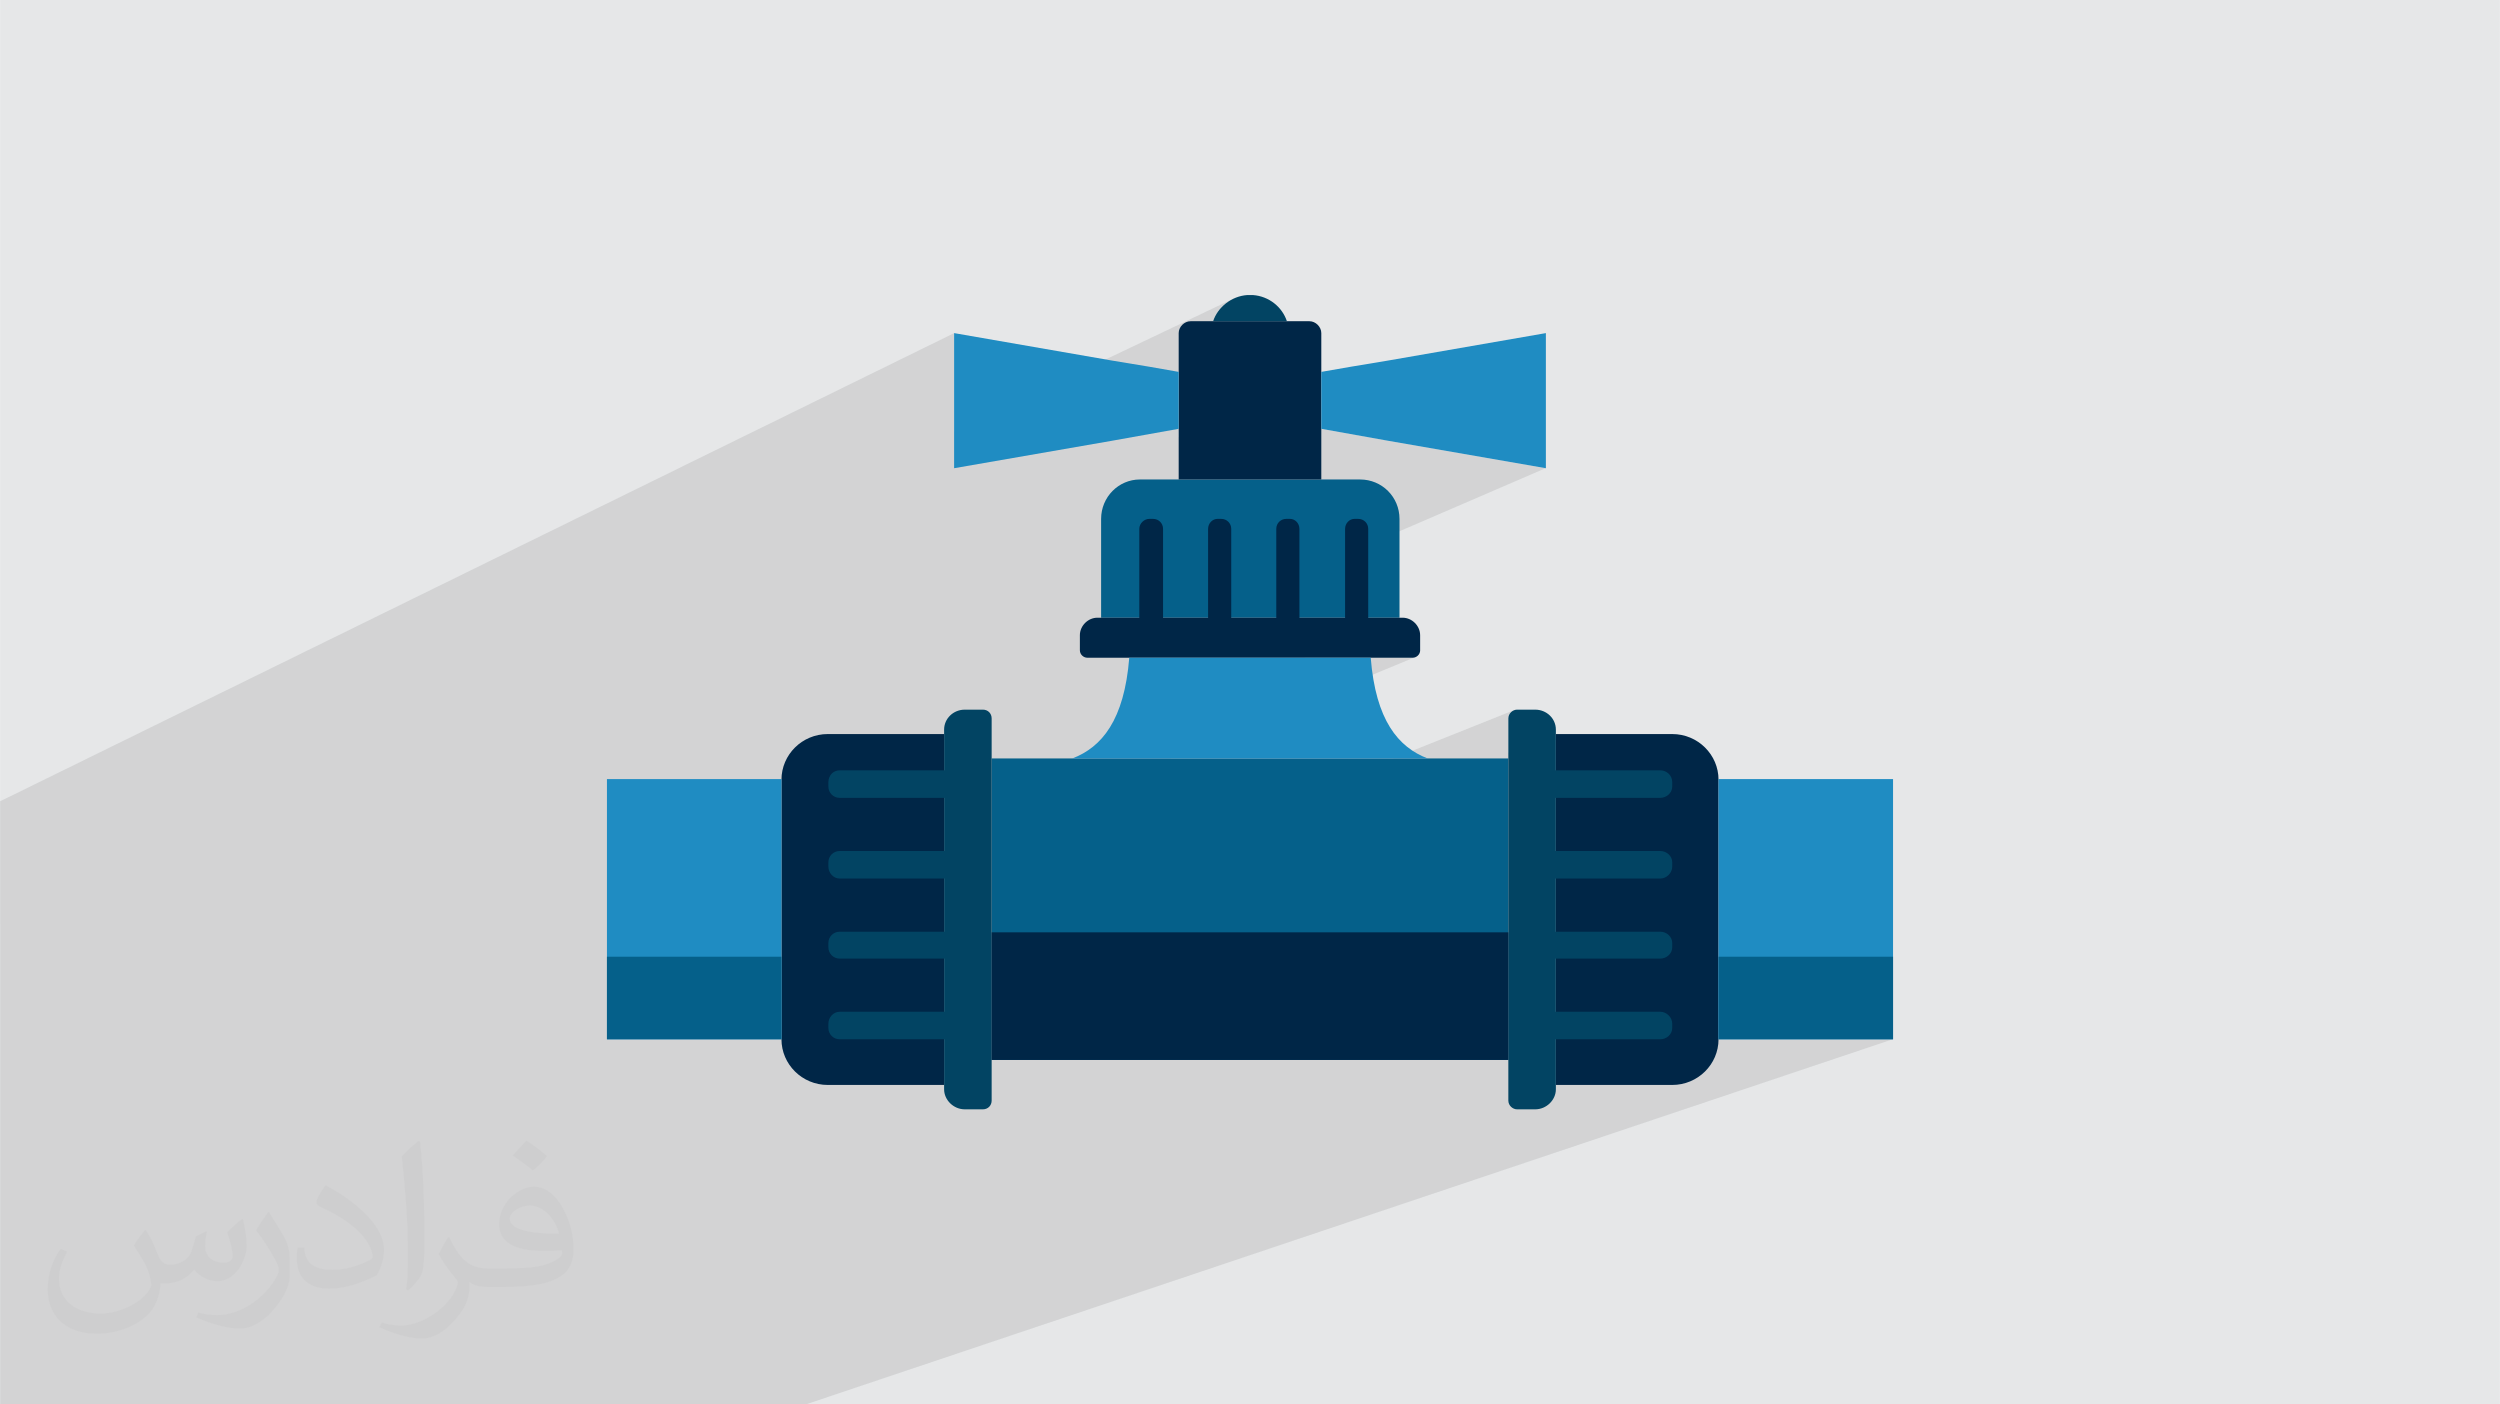 <?xml version="1.0" encoding="UTF-8"?>
<!DOCTYPE svg PUBLIC "-//W3C//DTD SVG 1.0//EN" "http://www.w3.org/TR/2001/REC-SVG-20010904/DTD/svg10.dtd">
<!-- Creator: CorelDRAW -->
<svg xmlns="http://www.w3.org/2000/svg" xml:space="preserve" width="3.708in" height="2.083in" version="1.0" style="shape-rendering:geometricPrecision; text-rendering:geometricPrecision; image-rendering:optimizeQuality; fill-rule:evenodd; clip-rule:evenodd"
viewBox="0 0 3702.73 2080.18"
 xmlns:xlink="http://www.w3.org/1999/xlink"
 xmlns:xodm="http://www.corel.com/coreldraw/odm/2003">
 <defs>
  <style type="text/css">
   <![CDATA[
    .fil4 {fill:#002647}
    .fil5 {fill:#024463}
    .fil3 {fill:#05608A}
    .fil6 {fill:#1F8CC2}
    .fil0 {fill:#E6E7E8}
    .fil2 {fill:#373435;fill-opacity:0.031}
    .fil1 {fill:#2B2A29;fill-opacity:0.102}
   ]]>
  </style>
 </defs>
 <g id="Layer_x0020_1">
  <path class="fil0" d="M-0 0l3702.73 0 0 2080.18 -3702.73 0 0 -2080.18z"/>
  <path class="fil1" d="M-0 1369.52l0 -0.1 0 -11.37 0 -30.73 0 -5.42 0 -9.05 0 -1.18 0 -39.21 0 -85.59 1413.1 -693.47 0 6.25 0 6.25 0 6.25 0 6.25 0 6.25 0 6.25 0 6.25 0 6.25 0 6.25 0 6.25 0 6.25 0 6.25 0 6.25 0 6.25 0 6.25 0 6.25 0 6.25 0 6.25 0 6.25 0 6.25 0 6.25 0 6.25 0 6.25 0 2.06 413.46 -196.73 -3.75 1.96 -3.58 2.21 -3.41 2.45 -3.22 2.68 -3.01 2.89 -2.79 3.09 -2.56 3.27 -2.3 3.45 -2.04 3.6 -1.76 3.75 -1.46 3.88 109.33 0 -160.3 75.16 0 84.2 0 12.71 211.25 -97.03 0 5.25 0 5.32 0 5.36 0 5.38 0 5.38 0 5.36 0 5.31 0 5.25 0 5.21 0 5.21 0 5.21 0 5.21 0 5.21 0 5.21 0 5.21 0 5.21 4.93 0.88 5.07 0.9 5.21 0.93 5.35 0.95 5.51 0.98 5.66 1.01 5.83 1.04 5.99 1.07 6.16 1.1 6.35 1.14 6.53 1.17 6.72 1.21 6.92 1.25 7.12 1.29 7.32 1.32 7.54 1.37 5.1 0.88 5.22 0.9 5.34 0.92 5.47 0.95 5.6 0.97 5.73 0.99 5.86 1.01 5.99 1.04 6.14 1.07 6.27 1.09 6.42 1.11 6.56 1.14 6.7 1.16 6.85 1.2 7 1.22 7.15 1.25 7.31 1.27 7.47 1.3 7.63 1.32 7.79 1.36 7.95 1.39 8.12 1.41 8.28 1.44 8.45 1.47 8.63 1.5 8.8 1.53 8.98 1.56 9.16 1.59 9.34 1.62 9.52 1.66 9.71 1.69 9.89 1.72 -297.42 128.35 0 93.08 80.61 0 -141.41 59.29 145.11 0 26.87 -11.11 -26.87 11.11 15.76 0 2.08 -0.21 2.01 -0.61 -297.39 122.76 -11.7 27.24 6.45 0 8.22 0 8.23 0 8.23 0 8.24 0 8.24 0 8.25 0 8.25 0 8.25 0 8.24 0 8.24 0 8.24 0 8.23 0 8.23 0 8.22 0 8.22 0 8.22 0 8.22 0 8.21 0 8.21 0 8.21 0 8.21 0 8.21 0 8.21 0 8.21 0 8.21 0 8.21 0 8.21 0 8.21 0 8.22 0 8.22 0 8.22 0 8.22 0 7.04 0 113.65 -45.42 -74.16 -114.85 74.16 114.85 64.7 -25.86 -2.19 1.17 -1.6 1.27 8.56 -3.42 -8.56 3.42 -0.36 0.29 -1.66 1.9 -1.28 2.21 -0.82 2.47 -0.29 2.68 0 10.18 12.97 -23.15 -12.97 23.15 0 40.73 70.41 -27.75 0 94.5 154.74 0 3.42 -0.34 3.24 -0.97 -161.4 61.26 0 3.6 240.9 -91.36 0 263.13 0 122.3 258.51 0 -269.86 90.65 290.64 450.14 -290.64 -450.14 -753.21 253.02 -110.47 197.12 110.47 -197.12 -275.01 92.38 -33.17 104.74 33.17 -104.74 -98.93 33.23 -30.73 71.51 30.73 -71.51 -212.87 71.51 -5.2 0 -6.86 0 -87.58 0 -9.94 0 -80.83 0 -4.19 0 -23.64 0 -2.99 0 -38.54 0 -2.91 0 -29.8 0 -2.48 0 -118.15 0 -14.27 0 -88.57 0 -62.47 0 -2.49 0 -128.34 0 -120.56 0 -15.71 0 -2.2 0 -64.72 0 -2.21 0 -23.65 0 -33.94 0 -50.29 0 -11.94 0 -15.01 0 -23.97 0 -5.41 0 -115.08 0 0 -2.21 0 -1.22 0 -34.92 0 -16.84 0 -20.22 0 -5.66 0 -3.68 0 -6.91 0 -14.16 0 -9.35 0 -8.34 0 -16.44 0 -19.29 0 -17.49 0 -2.92 0 -5.64 0 -9.8 0 -6.36 0 -5.97 0 -34.92 0 -0.5 0 -19.64 0 -21.38 0 -3.29 0 -2.37 0 -2.1 0 -0.06 0 -4.43 0 -3.11 0 -10.6 0 -13.59 0 -0.18 0 -10.67 0 -10.49 0 -13.79 0 -7.98 0 -20.04 0 -0.73 0 -5.65 0 -1.1 0 -2.3 0 -4.15 0 -2.83 0 -5.63 0 -3.86 0 -9.5 0 -0.19 0 -7.15 0 -0.94 0 -7.08 0 -3.32 0 -10.2 0 -3.92 0 -5.97 0 -4.76 0 -7.93 0 -21.44 0 -6.18 0 -1.03 0 -8.11 0 -1.98 0 -12.25 0 -15.31 0 -7.88 0 -14.26 0 -11.48 0 -5.28 0 -17.03 0 -9.29 0 -25.25 0 -10.52 0 -23.08 0 -46.57zm1775.63 -246.12l6.42 -20.26 -49.08 20.26 3.23 0 8.21 0 8.21 0 8.21 0 8.21 0 6.58 0zm11.62 0l11.7 -27.24 -16.91 6.98 -6.42 20.26 1.64 0 8.22 0 1.77 0z"/>
  <path class="fil2" d="M215.96 1821.93c7.07,10.71 11.65,21.01 16.13,32.45 3.33,6.66 5.09,18.93 20.7,18.93 4.57,0 11.13,-1.35 16.95,-4.57 6.55,-3.44 11.54,-8.64 14.15,-16.53l6.24 -21.01 15.19 -7.49 1.04 1.04c-2.08,7.91 -2.59,15.5 -2.59,21.43 0,17.57 15.19,24.23 27.25,24.23 7.07,0 13.42,-3.44 13.42,-9.89 0,-8.32 -3.53,-22.47 -8.12,-35.16 7.07,-7.07 14.15,-14.15 22.26,-19.87l1.25 0.63c3.53,14.98 5.51,29.75 5.51,39.63 0,9.67 -4.27,20.39 -7.8,27.36 -7.28,13.73 -20.18,24.65 -35.78,24.65 -11.85,0 -25.06,-5.93 -34.12,-16.95l-0.52 0c-8.53,10.61 -21.74,20.18 -42.86,20.18l-6.55 0c-1.04,13.94 -4.05,23.81 -8.64,32.66 -12.58,24.54 -49.92,41.92 -85.08,41.92 -48.89,0 -73.43,-28.19 -73.43,-65.73 0,-23.19 7.59,-44.72 19.24,-60.01l9.56 3.95c-7.28,13.94 -12.17,27.04 -12.17,39.94 0,35.16 28.61,51.9 61.58,51.9 30.58,0 68.44,-19.45 75.31,-42.02 -2.59,-24.65 -11.85,-36.19 -26,-58.66 4.27,-7.49 9.78,-14.98 16.64,-22.98l1.25 0 0 0 0 0 -0.01 -0.04zm563.83 -132.3c10.3,6.45 20.39,14.04 30.27,22.78 -5.51,7.8 -12.38,14.88 -20.91,21.12 -9.89,-8.01 -19.76,-14.88 -29.86,-22.16 6.86,-7.7 13.63,-15.08 20.49,-21.74l0 0 0 0 0 0 0 0 0 0 0.01 0zm5.3 96.11c-16.64,0 -30.27,10.92 -30.27,19.03 0,17.38 33.28,22.78 73.12,22.56 -4.99,-20.39 -22.47,-41.61 -42.86,-41.61l0 0.01zm-37.35 92.99c21.64,0 40.57,-0.63 55.02,-4.27 16.13,-4.05 29.75,-12.17 29.75,-17.78 0,-1.46 0,-3.22 -0.52,-4.68 -9.05,0.83 -19.45,0.83 -28.5,0.83 -29.33,0 -51.79,-6.66 -60.64,-23.09 -2.19,-4.57 -3.74,-9.67 -3.74,-15.5 0,-15.92 6.86,-31.41 18.93,-42.13 10.08,-8.84 21.22,-14.35 32.55,-14.35 20.49,0 36.81,16.44 48.26,42.34 6.24,14.15 10.5,30.47 10.5,51.07 0,13.73 -3.74,25.27 -12.27,33.8 -15.92,15.4 -45.24,21.22 -90.17,21.22l-20.39 0 0 0 -5.3 0c-11.13,0 -19.14,-1.98 -25.48,-6.86l-1.04 0c0.31,2.59 0.52,5.09 0.52,7.49 0,10.08 -3.33,22.98 -10.08,33.28 -19.97,29.64 -41.61,42.53 -60.33,42.53 -18.93,0 -42.13,-7.28 -63.03,-16.75l3.74 -7.28c6.76,2.81 16.13,4.68 29.02,4.68 33.8,0 78.21,-32.45 83.72,-64.17 -1.25,-2.59 -3.53,-6.03 -6.76,-9.67 -9.89,-11.75 -16.13,-21.53 -21.95,-31.82 4.99,-9.89 9.56,-17.78 13.83,-24.96l1.77 -0.21c14.46,29.44 27.56,46.28 56.78,46.28l4.57 0 0 0 21.22 0 0 0 0 0 0 0 0 0 0 0 0.04 0zm-146.45 31.1c2.5,-13.52 2.7,-28.7 2.7,-42.86l0 -21.01c0,-39.21 -4.99,-96.2 -9.05,-133.34 7.07,-7.59 16.95,-16.53 24.75,-22.56l2.29 0.63c5.3,46.7 6.55,100.79 6.55,150.81 0,13.11 -0.52,25.9 -1.77,35.26 -0.73,11.85 -7.59,20.8 -22.26,34.53l-3.22 -1.46zm-150.71 -61.89c0.73,18.41 9.78,32.87 41.4,32.87 19.66,0 36.3,-5.09 54.71,-13.83 3.33,-1.46 5.09,-3.44 5.09,-5.09 0,-11.54 -8.84,-26.83 -23.71,-40.77 -14.46,-13.11 -33.6,-24.65 -51.48,-32.35 -6.14,-2.59 -8.12,-5.3 -8.12,-7.91 0,-5.3 7.07,-16.44 12.9,-24.44l1.98 -0.21c20.49,10.71 43.38,26.63 60.33,44.3 15.4,16.33 24.96,32.87 24.96,50.86 0,13.31 -4.05,25.79 -10.61,37.44 -22.47,11.33 -46.39,19.97 -70.1,19.97 -28.81,0 -48.47,-13.52 -48.47,-45.24 0,-3.44 0,-8.73 1.25,-15.61l9.89 0 0 0 0 0 0 0 0 0 0 0 -0.01 0zm-52.11 -52.32l17.89 28.92c6.55,10.71 12.69,22.37 12.69,40.77l0 23.5c0,19.03 -12.17,39.42 -31.82,59.6 -15.4,13.63 -29.02,19.45 -41.61,19.45 -18.72,0 -40.15,-5.82 -64.9,-16.44l2.81 -7.28c7.8,2.08 16.84,3.84 27.98,3.84 35.58,-0.21 71.97,-26.21 88.61,-57.93 1.98,-3.64 2.7,-7.07 2.7,-9.47 0,-3.64 -1.98,-7.7 -3.53,-11.33 -9.05,-17.05 -19.14,-32.66 -30.27,-47.12 5.82,-9.16 11.65,-17.99 17.99,-26.73l1.46 0.21 0 0 0 0 0 0 0 0 0 0 -0.01 0z"/>
  <g id="_2049567607328">
   <path class="fil3" d="M2072.8 914.94l0 -146.38c0,-32.43 -25.94,-58.36 -58.37,-58.36l-326.15 0c-31.5,0 -57.44,25.94 -57.44,58.36l0 146.38 441.96 0z"/>
   <path class="fil4" d="M1398.28 1087.27l-172.34 0c-37.99,0 -68.56,30.57 -68.56,67.63l0 384.49c0,37.07 30.57,67.63 68.56,67.63l172.34 0 0 -519.75z"/>
   <path class="fil3" d="M1468.7 1569.96l765.32 0 0 -446.56 -765.32 0 0 446.56z"/>
   <path class="fil5" d="M1455.73 1051.13l-26.87 0c-16.68,0 -30.58,12.97 -30.58,29.65l0 60.22 -154.74 0c-9.26,0 -16.67,7.41 -16.67,17.6l0 6.48c0,9.27 7.41,16.68 16.67,16.68l154.74 0 0 78.75c-50.96,0 -102.85,0 -154.74,0 -9.26,0 -16.67,7.41 -16.67,16.67 0,2.79 0,4.64 0,6.49 0,9.27 7.41,17.6 16.67,17.6 51.89,0 103.78,0 154.74,0l0 78.75c-50.96,0 -102.85,0 -154.74,0 -9.26,0 -16.67,7.41 -16.67,16.68 0,1.85 0,4.62 0,6.47 0,9.27 7.41,16.68 16.67,16.68 51.89,0 103.78,0 154.74,0l0 78.75 -154.74 0c-9.26,0 -16.67,8.33 -16.67,17.6l0 6.49c0,9.26 7.41,16.67 16.67,16.67l154.74 0 0 74.12c0,15.75 13.9,29.64 30.58,29.64l26.87 0c7.41,0 12.97,-5.55 12.97,-12.96l0 -566.09c0,-7.41 -5.57,-12.97 -12.97,-12.97l0 0z"/>
   <path class="fil6" d="M898.88 1539.39l258.51 0 0 -385.42 -258.51 0 0 385.42z"/>
   <path class="fil4" d="M2103.37 963.12l0 -22.24c0,-13.9 -12.04,-25.94 -25.93,-25.94l-50.97 0 0 -131.56c0,-8.34 -6.48,-14.83 -14.82,-14.83l-5.55 0c-7.41,0 -13.9,6.49 -13.9,14.83l0 131.56 -67.64 0c0,-43.54 0,-88.01 0,-131.56 0,-8.34 -6.48,-14.83 -13.9,-14.83 -1.86,0 -3.7,0 -5.56,0 -8.34,0 -14.83,6.49 -14.83,14.83 0,43.54 0,88.02 0,131.56l-66.71 0c0,-43.54 0,-88.01 0,-131.56 0,-8.34 -6.48,-14.83 -14.82,-14.83 -1.85,0 -3.71,0 -5.56,0 -7.41,0 -13.9,6.49 -13.9,14.83 0,43.54 0,88.02 0,131.56l-66.71 0 0 -131.56c0,-8.34 -6.48,-14.83 -14.82,-14.83l-5.55 0c-7.41,0 -14.82,6.49 -14.82,14.83l0 131.56 -62.08 0c-13.9,0 -25.94,12.04 -25.94,25.94l0 22.24c0,6.48 5.55,11.11 11.12,11.11l481.81 0c5.56,0 11.11,-4.63 11.11,-11.11l0 0z"/>
   <path class="fil6" d="M1851.35 974.23c-59.3,0 -118.6,0 -178.82,0 -7.41,92.65 -40.77,132.49 -84.31,149.17 88.02,0 175.11,0 263.13,0 88.03,0 175.12,0 263.14,0 -43.55,-16.68 -76.9,-56.52 -84.31,-149.17 -59.3,0 -119.53,0 -178.83,0l0 0z"/>
   <path class="fil4" d="M1745.73 710.19l211.25 0 0 -216.8c0,-9.26 -8.34,-17.6 -17.6,-17.6l-176.05 0c-9.26,0 -17.6,8.34 -17.6,17.6l0 216.8z"/>
   <path class="fil6" d="M1745.73 550.83c-25.94,-4.63 -57.45,-10.19 -98.21,-16.67 -53.74,-9.27 -127.87,-22.25 -234.42,-40.77 0,33.36 0,66.72 0,100.06 0,33.36 0,66.71 0,100.06 106.55,-18.53 180.68,-31.5 234.42,-40.77 40.76,-7.41 72.26,-12.97 98.21,-17.6 0,-13.9 0,-27.8 0,-41.7 0,-13.9 0,-28.72 0,-42.62l0 0z"/>
   <path class="fil6" d="M1956.98 550.83c25.95,-4.63 58.37,-10.19 98.21,-16.67 53.74,-9.27 127.87,-22.25 234.42,-40.77 0,33.36 0,66.72 0,100.06 0,33.36 0,66.71 0,100.06 -106.56,-18.53 -180.68,-31.5 -234.42,-40.77 -40.76,-7.41 -72.26,-12.97 -98.21,-17.6 0,-13.9 0,-27.8 0,-41.7 0,-13.9 0,-28.72 0,-42.62l0 0z"/>
   <path class="fil4" d="M2304.43 1087.27l172.35 0c37.99,0 68.56,30.57 68.56,67.63l0 384.49c0,37.07 -30.57,67.63 -68.56,67.63l-172.35 0 0 -519.75z"/>
   <path class="fil5" d="M2246.99 1051.13l26.86 0c16.68,0 30.58,12.97 30.58,29.65l0 60.22 154.74 0c9.27,0 17.61,7.41 17.61,17.6l0 6.48c0,9.27 -8.34,16.68 -17.61,16.68l-154.74 0 0 78.75c51.89,0 102.85,0 154.74,0 9.27,0 17.61,7.41 17.61,16.67 0,2.79 0,4.64 0,6.49 0,9.27 -8.34,17.6 -17.61,17.6 -51.89,0 -102.85,0 -154.74,0l0 78.75c51.89,0 102.85,0 154.74,0 9.27,0 17.61,7.41 17.61,16.68 0,1.85 0,4.62 0,6.47 0,9.27 -8.34,16.68 -17.61,16.68 -51.89,0 -102.85,0 -154.74,0l0 78.75 154.74 0c9.27,0 17.61,8.33 17.61,17.6l0 6.49c0,9.26 -8.34,16.67 -17.61,16.67l-154.74 0 0 74.12c0,15.75 -13.89,29.64 -30.58,29.64l-26.86 0c-6.49,0 -12.97,-5.55 -12.97,-12.96l0 -566.09c0,-7.41 6.48,-12.97 12.97,-12.97l0 0z"/>
   <path class="fil6" d="M2545.34 1539.39l258.51 0 0 -385.42 -258.51 0 0 385.42z"/>
   <path class="fil4" d="M1468.7 1569.96l765.32 0 0 -189 -765.32 0 0 189z"/>
   <path class="fil3" d="M898.88 1539.39l258.51 0 0 -122.3 -258.51 0 0 122.3z"/>
   <path class="fil3" d="M2545.34 1539.39l258.51 0 0 -122.3 -258.51 0 0 122.3z"/>
   <path class="fil5" d="M1855.67 437.03c23.98,1.73 43.36,17.76 50.36,38.76l-109.33 0c6.99,-21 27.21,-37.03 50.49,-38.76l8.48 0z"/>
  </g>
 </g>
</svg>
